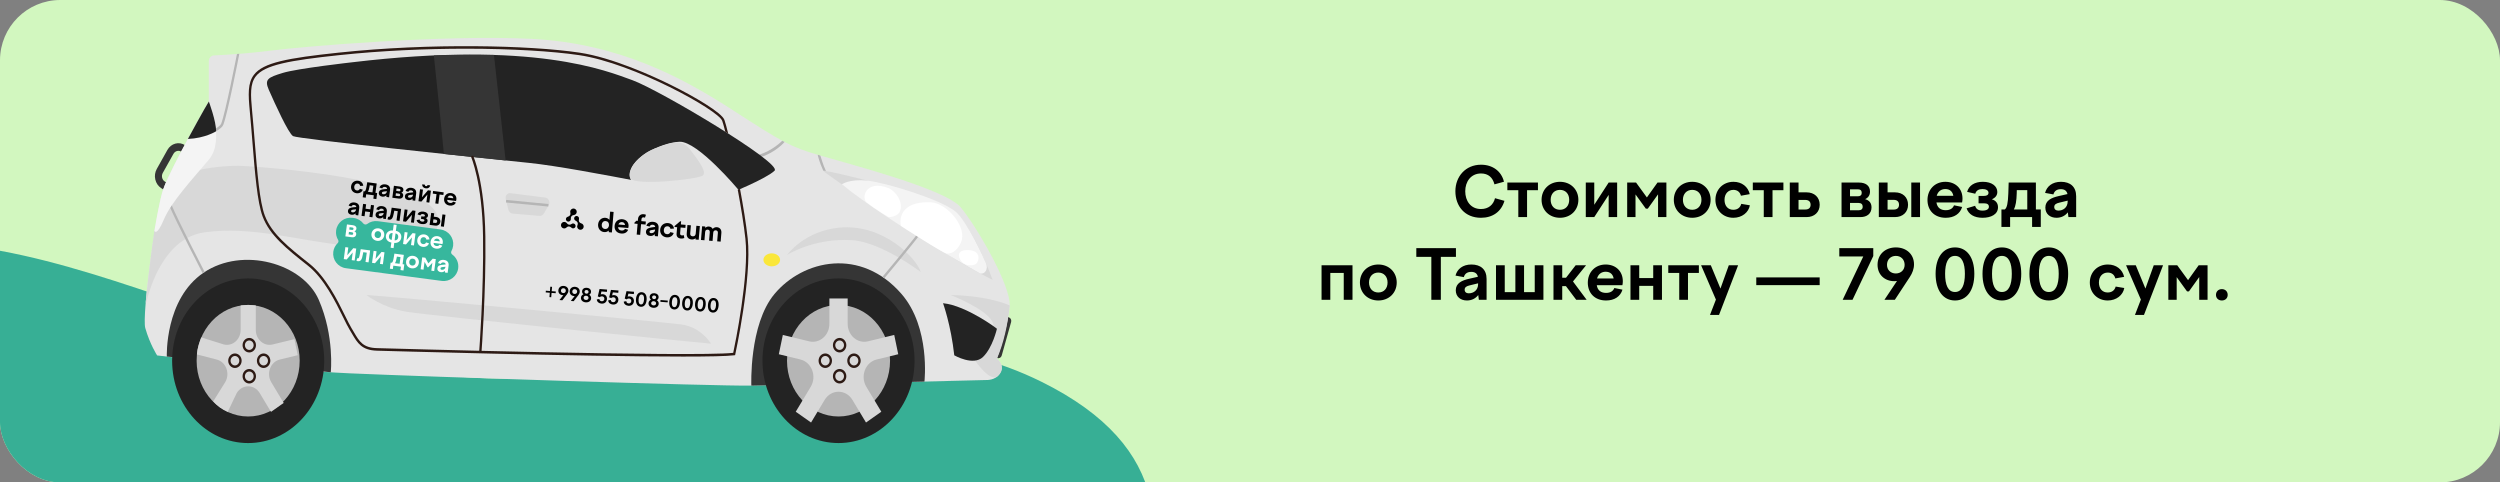 <?xml version="1.0" encoding="UTF-8"?> <svg xmlns="http://www.w3.org/2000/svg" width="1451" height="280" viewBox="0 0 1451 280" fill="none"><rect x="0" y="0" width="1451" height="280" fill="#808080" stroke="none"/><g clip-path="url(#clip0_3781_5662)"><rect width="1451" height="280" rx="35" fill="#D2F7BF"></rect><path d="M844.704 111C844.704 102.44 850.624 95.6 859.584 95.6C866.344 95.6 871.424 99.36 872.904 105.48L867.384 107C866.384 103.08 863.864 100.68 859.584 100.68C853.704 100.68 850.424 105.44 850.424 111C850.424 116.6 853.584 121.32 859.544 121.32C863.904 121.32 866.744 118.88 867.704 115.04L873.184 116.56C871.344 122.88 866.344 126.4 859.544 126.4C850.184 126.4 844.704 119.64 844.704 111ZM881.229 126V110.4H874.869V105.96H892.629V110.4H886.309V126H881.229ZM905.408 105.52C911.568 105.52 916.088 109.96 916.088 115.96C916.088 122 911.568 126.4 905.408 126.4C899.248 126.4 894.728 122 894.728 115.96C894.728 109.96 899.248 105.52 905.408 105.52ZM905.408 110.2C902.168 110.2 900.008 112.52 900.008 115.96C900.008 119.44 902.168 121.76 905.408 121.76C908.648 121.76 910.768 119.44 910.768 115.96C910.768 112.52 908.648 110.2 905.408 110.2ZM920.389 126V105.96H925.309V118.84L933.669 105.96H938.589V126H933.669V113.12L925.309 126H920.389ZM944.412 126V105.96H949.572L955.852 114.6L962.012 105.96H967.172V126H962.332V112.8L956.372 121.12H955.252L949.252 112.84V126H944.412ZM982.166 105.52C988.326 105.52 992.846 109.96 992.846 115.96C992.846 122 988.326 126.4 982.166 126.4C976.006 126.4 971.486 122 971.486 115.96C971.486 109.96 976.006 105.52 982.166 105.52ZM982.166 110.2C978.926 110.2 976.766 112.52 976.766 115.96C976.766 119.44 978.926 121.76 982.166 121.76C985.406 121.76 987.526 119.44 987.526 115.96C987.526 112.52 985.406 110.2 982.166 110.2ZM995.627 116C995.627 109.96 1000.07 105.52 1006.11 105.52C1010.99 105.52 1014.59 108.4 1015.55 112.68L1010.43 113.6C1009.91 111.44 1008.31 110.2 1006.07 110.2C1003.07 110.2 1000.91 112.4 1000.91 116C1000.91 119.56 1002.95 121.76 1005.99 121.76C1008.51 121.76 1010.11 120.4 1010.63 118.32L1015.63 119.16C1014.91 123.28 1011.07 126.4 1006.03 126.4C1000.03 126.4 995.627 122 995.627 116ZM1023.69 126V110.4H1017.33V105.96H1035.09V110.4H1028.77V126H1023.69ZM1047.79 116.04H1043.87V121.6H1047.79C1049.79 121.6 1050.87 120.64 1050.87 118.84C1050.87 117.04 1049.79 116.04 1047.79 116.04ZM1048.55 126H1038.79V105.96H1043.87V111.64H1048.55C1053.07 111.64 1056.15 114.52 1056.15 118.84C1056.15 123.12 1053.07 126 1048.55 126ZM1073.75 122.04H1078.79C1080.27 122.04 1081.11 121.32 1081.11 119.96C1081.11 118.6 1080.27 117.8 1078.79 117.8H1073.75V122.04ZM1078.35 109.88H1073.75V113.92H1078.35C1079.79 113.92 1080.55 113.2 1080.55 111.92C1080.55 110.6 1079.79 109.88 1078.35 109.88ZM1079.83 126H1068.83V105.96H1078.95C1082.71 105.96 1085.35 107.68 1085.35 111.16C1085.35 113.24 1084.39 114.72 1082.51 115.6C1084.91 116.24 1086.23 117.84 1086.23 120.36C1086.23 124 1083.59 126 1079.83 126ZM1099.11 116H1095.55V121.64H1099.11C1101.11 121.64 1102.19 120.64 1102.19 118.84C1102.19 117 1101.11 116 1099.11 116ZM1099.83 126H1090.47V105.96H1095.55V111.64H1099.83C1104.39 111.64 1107.43 114.52 1107.43 118.84C1107.43 123.12 1104.39 126 1099.83 126ZM1114.39 126H1109.31V105.96H1114.39V126ZM1129.07 109.72C1126.75 109.72 1124.79 111 1124.07 113.64H1133.71C1133.27 111.12 1131.63 109.72 1129.07 109.72ZM1129.31 126.4C1122.67 126.4 1118.71 122.04 1118.71 116.08C1118.71 110 1122.99 105.52 1129.07 105.52C1134.95 105.52 1139.03 109.44 1139.03 115.24C1139.03 115.96 1138.95 116.76 1138.79 117.52H1123.91C1124.39 120.64 1126.43 122 1129.31 122C1131.95 122 1133.47 120.84 1134.11 119.16L1138.83 120.12C1137.63 124.12 1134.15 126.4 1129.31 126.4ZM1150.72 126.4C1145.76 126.4 1142.6 124.4 1141.4 120.92L1146.36 119.44C1146.92 121.44 1148.4 122.24 1150.68 122.24C1153.08 122.24 1154.36 121.36 1154.36 120C1154.36 118.72 1153.48 118 1151.52 118H1148.36V113.72H1151.44C1153.28 113.72 1154.12 113.04 1154.12 111.88C1154.12 110.52 1152.72 109.72 1150.64 109.72C1148.52 109.72 1147 110.52 1146.44 112.44L1141.72 111.36C1142.72 107.64 1146.08 105.52 1150.88 105.52C1156 105.52 1159.24 108 1159.24 111.4C1159.24 113.36 1158.16 114.8 1156.04 115.68C1158.36 116.32 1159.64 117.96 1159.64 120.28C1159.64 124.44 1155.56 126.4 1150.72 126.4ZM1170.55 110.36L1170.51 112.16C1170.39 116.56 1169.91 119.6 1168.83 121.56H1176.63V110.36H1170.55ZM1166.67 131.72H1161.63V121.56H1163.59C1164.87 120.6 1165.43 117.88 1165.63 112.24L1165.83 105.96H1181.63V121.56H1184.47V131.72H1179.43V126H1166.67V131.72ZM1192.28 120.12C1192.28 121.52 1193.24 122.24 1194.68 122.24C1197.36 122.24 1200.08 120.52 1200.08 116.88V116.44L1195.16 117.64C1193.48 118.04 1192.28 118.64 1192.28 120.12ZM1205 126H1200.52L1200.16 123.24C1198.68 125.2 1196.4 126.4 1193.6 126.4C1190 126.4 1187.12 124.32 1187.12 120.48C1187.12 116.36 1190.64 114.76 1194.84 113.8L1199.96 112.64C1199.52 110.64 1198.16 109.8 1196.12 109.8C1193.84 109.8 1192.36 110.8 1191.8 112.84L1186.96 111.96C1187.96 108.16 1191.16 105.52 1196.2 105.52C1201.52 105.52 1205 108.32 1205 113.92V126ZM767.029 174V153.96H784.989V174H779.909V158.4H772.109V174H767.029ZM799.978 153.52C806.138 153.52 810.658 157.96 810.658 163.96C810.658 170 806.138 174.4 799.978 174.4C793.818 174.4 789.298 170 789.298 163.96C789.298 157.96 793.818 153.52 799.978 153.52ZM799.978 158.2C796.738 158.2 794.578 160.52 794.578 163.96C794.578 167.44 796.738 169.76 799.978 169.76C803.218 169.76 805.338 167.44 805.338 163.96C805.338 160.52 803.218 158.2 799.978 158.2ZM830.748 174V149.08H822.028V144H845.028V149.08H836.268V174H830.748ZM850.09 168.12C850.09 169.52 851.05 170.24 852.49 170.24C855.17 170.24 857.89 168.52 857.89 164.88V164.44L852.97 165.64C851.29 166.04 850.09 166.64 850.09 168.12ZM862.81 174H858.33L857.97 171.24C856.49 173.2 854.21 174.4 851.41 174.4C847.81 174.4 844.93 172.32 844.93 168.48C844.93 164.36 848.45 162.76 852.65 161.8L857.77 160.64C857.33 158.64 855.97 157.8 853.93 157.8C851.65 157.8 850.17 158.8 849.61 160.84L844.77 159.96C845.77 156.16 848.97 153.52 854.01 153.52C859.33 153.52 862.81 156.32 862.81 161.92V174ZM868.279 174V153.96H873.359V169.56H879.519V153.96H884.559V169.56H890.759V153.96H895.799V174H868.279ZM901.639 153.96H906.719V161.2H908.919L914.519 153.96H920.559L912.959 163.36L920.879 174H914.839L908.879 166.08H906.719V174H901.639V153.96ZM931.924 157.72C929.604 157.72 927.644 159 926.924 161.64H936.564C936.124 159.12 934.484 157.72 931.924 157.72ZM932.164 174.4C925.524 174.4 921.564 170.04 921.564 164.08C921.564 158 925.844 153.52 931.924 153.52C937.804 153.52 941.884 157.44 941.884 163.24C941.884 163.96 941.804 164.76 941.644 165.52H926.764C927.244 168.64 929.284 170 932.164 170C934.804 170 936.324 168.84 936.964 167.16L941.684 168.12C940.484 172.12 937.004 174.4 932.164 174.4ZM946.326 174V153.96H951.406V161.4H959.526V153.96H964.606V174H959.526V165.92H951.406V174H946.326ZM974.628 174V158.4H968.268V153.96H986.028V158.4H979.708V174H974.628ZM987.316 153.96H992.956L998.556 167.48L1003.4 153.96H1008.8L997.716 182.8H992.476L995.916 173.88L987.316 153.96ZM1019.34 165.48V161H1056.14V165.48H1019.34ZM1069.49 174L1081.45 148.84H1067.53V144H1087.25V148.6L1075.21 174H1069.49ZM1100.37 148.52C1097.33 148.52 1095.21 150.64 1095.21 153.72C1095.21 156.72 1097.37 158.72 1100.33 158.72C1103.25 158.72 1105.45 156.72 1105.45 153.72C1105.45 150.64 1103.33 148.52 1100.37 148.52ZM1100.37 143.6C1106.29 143.6 1110.89 147.4 1110.89 153.44C1110.89 156.08 1109.93 158.52 1108.49 160.72L1099.77 174H1093.73L1101.01 163.08C1100.53 163.16 1100.01 163.2 1099.49 163.2C1093.89 163.2 1089.73 159.44 1089.73 153.68C1089.73 147.52 1094.37 143.6 1100.37 143.6ZM1134.7 174.4C1127.9 174.4 1123.42 168.72 1123.42 158.92C1123.42 149.24 1127.9 143.6 1134.7 143.6C1141.46 143.6 1145.9 149.24 1145.9 158.92C1145.9 168.72 1141.46 174.4 1134.7 174.4ZM1134.7 148.52C1130.58 148.52 1128.94 152.72 1128.94 158.92C1128.94 165.28 1130.54 169.48 1134.7 169.48C1138.74 169.48 1140.42 165.28 1140.42 158.92C1140.42 152.72 1138.74 148.52 1134.7 148.52ZM1161.93 174.4C1155.13 174.4 1150.65 168.72 1150.65 158.92C1150.65 149.24 1155.13 143.6 1161.93 143.6C1168.69 143.6 1173.13 149.24 1173.13 158.92C1173.13 168.72 1168.69 174.4 1161.93 174.4ZM1161.93 148.52C1157.81 148.52 1156.17 152.72 1156.17 158.92C1156.17 165.28 1157.77 169.48 1161.93 169.48C1165.97 169.48 1167.65 165.28 1167.65 158.92C1167.65 152.72 1165.97 148.52 1161.93 148.52ZM1189.16 174.4C1182.36 174.4 1177.88 168.72 1177.88 158.92C1177.88 149.24 1182.36 143.6 1189.16 143.6C1195.92 143.6 1200.36 149.24 1200.36 158.92C1200.36 168.72 1195.92 174.4 1189.16 174.4ZM1189.16 148.52C1185.04 148.52 1183.4 152.72 1183.4 158.92C1183.4 165.28 1185 169.48 1189.16 169.48C1193.2 169.48 1194.88 165.28 1194.88 158.92C1194.88 152.72 1193.2 148.52 1189.16 148.52ZM1212.93 164C1212.93 157.96 1217.37 153.52 1223.41 153.52C1228.29 153.52 1231.89 156.4 1232.85 160.68L1227.73 161.6C1227.21 159.44 1225.61 158.2 1223.37 158.2C1220.37 158.2 1218.21 160.4 1218.21 164C1218.21 167.56 1220.25 169.76 1223.29 169.76C1225.81 169.76 1227.41 168.4 1227.93 166.32L1232.93 167.16C1232.21 171.28 1228.37 174.4 1223.33 174.4C1217.33 174.4 1212.93 170 1212.93 164ZM1233.96 153.96H1239.6L1245.2 167.48L1250.04 153.96H1255.44L1244.36 182.8H1239.12L1242.56 173.88L1233.96 153.96ZM1258.51 174V153.96H1263.67L1269.95 162.6L1276.11 153.96H1281.27V174H1276.43V160.8L1270.47 169.12H1269.35L1263.35 160.84V174H1258.51ZM1289.55 174.4C1287.59 174.4 1286.15 173.08 1286.15 171.16C1286.15 169.16 1287.59 167.8 1289.55 167.8C1291.55 167.8 1292.95 169.16 1292.95 171.16C1292.95 173.08 1291.55 174.4 1289.55 174.4Z" fill="black"></path><path fill-rule="evenodd" clip-rule="evenodd" d="M577.274 551.187C556.024 673.423 583.729 813.815 487.818 893.478C368.069 992.942 198.203 1043.35 51.508 987.886C-103.608 929.242 -201.791 778.101 -239.788 618.397C-276.896 462.433 -269.215 271.702 -142.423 172.788C-27.921 83.462 126.17 209.497 272.121 219.042C388.508 226.654 501.234 170.387 604.612 221.645C757.081 297.247 597.132 436.953 577.274 551.187Z" fill="#37AF95"></path><path d="M578.117 207.558L578.866 207.809C579.942 208.163 581.073 207.514 581.399 206.349L586.86 186.903C587.174 185.797 586.629 184.618 585.621 184.205L584.423 183.733C583.306 183.291 582.08 183.969 581.767 185.208L576.755 204.89C576.469 206.025 577.068 207.219 578.103 207.558" fill="#353535"></path><path d="M96.298 110.609C95.944 110.609 95.576 110.506 95.236 110.285L93.506 109.15C91.803 108.029 90.605 106.275 90.128 104.167C89.651 102.073 89.965 99.906 90.986 98.063L97.17 87.006C98.205 85.163 99.839 83.865 101.773 83.349C103.707 82.833 105.709 83.172 107.412 84.278L109.141 85.413C110.108 86.047 110.407 87.404 109.835 88.45C109.25 89.497 107.997 89.836 107.03 89.202L105.3 88.067C104.538 87.566 103.625 87.418 102.753 87.64C101.882 87.876 101.146 88.451 100.67 89.291L94.487 100.348C94.024 101.189 93.887 102.162 94.092 103.105C94.309 104.049 94.854 104.845 95.617 105.346L97.347 106.481C98.314 107.115 98.613 108.472 98.041 109.518C97.66 110.211 96.979 110.58 96.298 110.58" fill="#353535"></path><path d="M436.075 223.804C457.962 223.48 572.515 220.56 572.515 220.56C572.515 220.56 577.936 220.885 580.387 216.624C583.315 211.552 578.59 208.147 578.59 208.147C582.253 198.136 585.672 184.115 586.012 177.319C586.611 165.377 566.523 130.966 557.52 120.263C548.518 109.545 491.847 94.949 475.354 90.069C458.861 85.204 454.666 82.933 425.575 64.106C396.484 45.279 359.602 25.155 308.625 22.56C257.647 19.965 174.582 27.101 157.19 29.371C143.965 31.096 130.032 31.892 124.135 32.173C122.501 32.246 121.207 33.706 121.207 35.49V58.917C121.207 58.917 99.321 96.733 94.813 109.633C90.318 122.548 82.323 183.452 84.312 190.381C87.077 200.008 91.203 206.289 91.203 206.289C91.203 206.289 159.274 214.737 203.06 216.683C246.847 218.629 415.061 224.128 436.062 223.819" fill="#E5E5E5"></path><path d="M96.823 206.953C96.823 206.953 95.502 173.574 118.219 158.227C140.936 142.894 175.802 152.875 185.023 174.046C194.243 195.232 191.982 216.064 191.982 216.064L96.823 206.953Z" fill="#353535"></path><path d="M436.076 223.801C436.076 223.801 434.646 188.433 449.492 170.652C466.135 150.72 499.638 143.378 523.268 170.652C540.143 190.128 536.547 221.472 536.547 221.472L436.076 223.816V223.801Z" fill="#353535"></path><path d="M477.834 99.082C478.733 101.028 536.316 139.006 550.929 148.265C565.543 157.509 576.112 162.389 576.112 162.389C576.112 162.389 565.094 131.9 553.844 122.922C542.594 113.943 483.895 99.333 477.82 99.097" fill="#D8D8D8"></path><path d="M441.361 91.264L440.312 89.908C448.552 87.328 453.673 82.02 454 81.711L455.376 82.404C455.171 82.654 449.996 88.552 441.375 91.264" fill="#B5B5B5"></path><path d="M477.831 99.072C475.53 94.177 474.631 90.064 474.59 89.828L476.129 90.285C476.129 90.285 477.777 95.961 479.357 99.205L477.845 99.072H477.831Z" fill="#B5B5B5"></path><path d="M155.992 52.073C159.683 60.462 167.392 77.387 170.088 79.009C172.785 80.63 275.639 91.26 307.127 94.548C338.615 97.836 414.789 114.717 418.984 113.743C423.179 112.77 445.065 103.512 449.573 99.059C454.067 94.592 382.402 52.073 367.107 46.559C351.812 41.045 310.137 23.516 204.273 36.165C204.273 36.165 172.485 39.733 164.095 42.328C155.692 44.923 153.295 45.94 155.992 52.073Z" fill="#232323"></path><path d="M212.676 171.219C212.676 171.219 221.978 178.679 236.061 180.964C250.157 183.234 406.998 199.142 412.691 199.467C412.691 199.467 406.998 189.854 395.599 188.336C384.199 186.817 228.869 172.207 212.676 171.234" fill="#D8D8D8"></path><path d="M296.258 112.113L316.428 114.663C318.444 114.914 319.52 117.361 318.43 119.219L315.693 123.878C315.134 124.836 314.127 125.381 313.064 125.293L297.579 123.981C296.38 123.878 295.359 122.964 295.059 121.71L293.534 115.504C293.084 113.646 294.487 111.892 296.244 112.113" fill="#D8D8D8"></path><path d="M293.792 116.051L293.672 117.52L318.227 119.878L318.347 118.409L293.792 116.051Z" fill="#B5B5B5"></path><path d="M251.793 32.178C251.793 32.178 256.26 74.078 257.635 89.381L293.468 93.141L286.686 31.883C286.686 31.883 260.033 31.736 251.807 32.178" fill="#353535"></path><path d="M279.465 204.314L278.103 204.196C278.13 203.857 280.8 169.048 280.35 137.321C279.914 105.771 273.404 91.027 273.336 90.895L274.562 90.246C274.834 90.851 281.276 105.372 281.712 137.306C282.162 169.107 279.492 203.989 279.465 204.328" fill="#2D1A14"></path><path d="M123.148 77.42L122.59 76.078C126.076 74.368 127.983 72.746 128.324 71.906C130.748 65.95 137.462 31.672 137.53 31.318L138.906 31.215C138.62 32.645 132.056 66.407 129.577 72.496C128.773 74.486 124.823 76.594 123.162 77.405" fill="#B5B5B5"></path><path d="M534.439 157.889C531.742 149.574 512.498 129.774 487.316 132.103C466.628 134.02 456.781 147.996 456.781 147.996C456.781 147.996 472.348 137.971 494.562 139.401C511.463 140.477 534.439 157.889 534.439 157.889Z" fill="#D8D8D8"></path><path d="M452.763 150.817C452.763 152.896 450.598 154.591 447.929 154.591C445.259 154.591 443.094 152.896 443.094 150.817C443.094 148.739 445.259 147.043 447.929 147.043C450.598 147.043 452.763 148.739 452.763 150.817Z" fill="#FAE73A"></path><path d="M513.246 161.58L512.238 160.592C512.415 160.386 529.63 139.76 532.232 136.016L533.321 136.9C530.679 140.689 513.954 160.725 513.246 161.566" fill="#B5B5B5"></path><path d="M488.623 106.992C488.623 106.992 492.899 103.719 503.468 104.839C514.037 105.96 546.506 115.882 554.677 122.899C561.419 128.679 570.925 149.599 572.287 152.843C573.649 156.086 571.783 159.256 568.923 158.74C568.923 158.74 517.483 130.153 488.609 106.992" fill="#F4F4F4"></path><path d="M540.364 117.417C549.421 117.845 561.638 131.659 557.77 140.667C556.217 144.294 553.248 147.42 549.571 147.184C547.405 147.051 522.863 131.084 522.863 131.084C521.501 123.639 526.159 116.739 540.364 117.417Z" fill="white"></path><path d="M563.641 145.327C568.613 146.226 568.476 150.148 567.128 152.448C565.779 154.747 559.12 154.939 557.036 150.148C554.938 145.341 560.168 144.707 563.655 145.327" fill="white"></path><path d="M515.74 109.204C519.594 110.737 524.742 117.371 522.182 123.018C521.433 124.654 518.028 126.335 515.563 125.878C515.563 125.878 508.018 121.426 503.196 117.651C499.587 114.821 502.597 103.97 515.754 109.204" fill="white"></path><path d="M84.568 175.386C84.541 175.637 84.881 175.711 84.949 175.46C87.224 165.921 95.804 138.072 118.617 134.858C146.21 130.965 173.19 139.796 202.281 142.686C231.372 145.576 253.259 152.136 254.158 127.751C255.056 103.366 145.896 96.231 138.106 96.231C130.315 96.231 114.721 97.528 107.517 101.42C100.325 105.312 90.874 125.083 89.58 133.973C86.87 152.667 85.208 168.752 84.568 175.386Z" fill="#D8D8D8"></path><path d="M433.978 138.432C433.065 130.014 431.39 119.694 429.497 109.58C429.061 109.787 428.639 109.978 428.189 110.126C430.069 120.195 431.73 130.412 432.629 138.609C434.917 159.781 426.609 199.823 425.561 204.791C402.135 207.312 220.615 202.108 218.763 202.049C210.7 201.828 208.617 198.275 205.471 192.894C205.007 192.112 204.531 191.287 204.013 190.446C203.033 188.854 201.807 186.348 200.377 183.458C195.923 174.376 189.168 160.636 179.553 153.013C167.35 143.342 157.707 135.69 153.689 125.09C150.679 117.129 149.304 100.041 147.833 81.937C147.356 76.069 146.866 70.01 146.307 64.186C145.436 55.045 145.109 48.735 148.405 44.386C153.458 37.693 168.017 35.069 196.754 32.017C221.541 29.378 247.187 28.272 270.449 28.272C297.102 28.272 320.609 29.732 336.081 32.002C367.719 36.661 416.926 63.965 419.16 70.113C419.582 71.278 420.209 73.474 420.958 76.452L422.646 77.529C421.72 73.769 420.944 70.983 420.44 69.582C418.914 65.366 402.98 55.974 388.829 49.03C379.432 44.416 355.475 33.373 336.272 30.542C307.221 26.252 249.924 24.881 196.631 30.542C166.914 33.697 152.749 36.307 147.356 43.443C143.733 48.249 144.06 54.824 144.959 64.334C145.517 70.142 146.008 76.202 146.471 82.07C147.942 100.277 149.331 117.468 152.422 125.65C156.576 136.649 166.355 144.389 178.735 154.208C188.106 161.638 194.752 175.187 199.165 184.151C200.608 187.085 201.848 189.621 202.869 191.272C203.387 192.097 203.85 192.908 204.313 193.69C207.445 199.056 209.924 203.288 218.722 203.538C220.248 203.582 338.178 206.959 396.388 206.959C411.015 206.959 421.883 206.752 426.174 206.207L426.65 206.148L426.759 205.646C426.855 205.204 436.429 161.196 433.978 138.432Z" fill="#2D1A14"></path><path d="M117.61 158.598C117.46 158.303 102.479 129.407 98.012 118.865L99.251 118.246C103.691 128.728 118.645 157.581 118.795 157.876L117.61 158.598Z" fill="#B5B5B5"></path><path d="M121.21 58.902C121.21 58.902 130.812 81.297 121.21 92.664C111.609 104.031 99.324 117.329 95.115 127.399C90.921 137.468 89.586 133.989 89.586 133.989C89.586 133.989 92.691 115.368 94.816 109.633C99.951 95.76 121.21 58.917 121.21 58.917" fill="#F4F4F4"></path><path d="M121.209 58.902C121.209 58.902 125.513 70.373 125.404 76.211C125.404 76.211 119.057 80.236 109.047 80.648C109.047 80.648 119.275 61.822 121.223 58.902" fill="#232323"></path><path d="M530.817 209.368C530.817 235.759 511.055 257.151 486.676 257.151C462.297 257.151 442.535 235.759 442.535 209.368C442.535 182.978 462.297 161.586 486.676 161.586C511.055 161.586 530.817 182.978 530.817 209.368Z" fill="#232323"></path><path d="M516.584 209.369C516.584 227.238 503.196 241.73 486.69 241.73C470.183 241.73 456.781 227.238 456.781 209.369C456.781 191.5 470.169 177.008 486.69 177.008C503.21 177.008 516.584 191.5 516.584 209.369Z" fill="#B5B5B5"></path><path d="M521.337 205.603L519.008 194.399L503.713 198.114C497.707 199.573 491.987 194.62 491.987 187.956V173.242H481.377V187.956C481.377 194.62 475.657 199.573 469.651 198.114L454.357 194.399L452.027 205.603L464.585 208.655C471.122 210.247 474.2 218.4 470.55 224.489L461.847 238.967L470.741 245.233L478.613 232.112C482.412 225.787 490.952 225.787 494.752 232.112L502.624 245.233L511.517 238.967L502.814 224.489C499.164 218.4 502.229 210.247 508.78 208.655L521.323 205.603H521.337Z" fill="#D8D8D8"></path><path d="M487.317 204.566C485.165 204.566 483.422 202.679 483.422 200.349C483.422 198.02 485.165 196.133 487.317 196.133C489.469 196.133 491.212 198.02 491.212 200.349C491.212 202.679 489.469 204.566 487.317 204.566ZM487.317 197.607C485.928 197.607 484.784 198.831 484.784 200.349C484.784 201.868 485.914 203.092 487.317 203.092C488.72 203.092 489.85 201.853 489.85 200.349C489.85 198.846 488.72 197.607 487.317 197.607Z" fill="#2D1A14"></path><path d="M487.317 222.578C485.165 222.578 483.422 220.69 483.422 218.361C483.422 216.032 485.165 214.145 487.317 214.145C489.469 214.145 491.212 216.032 491.212 218.361C491.212 220.69 489.469 222.578 487.317 222.578ZM487.317 215.619C485.928 215.619 484.784 216.843 484.784 218.361C484.784 219.88 485.914 221.103 487.317 221.103C488.72 221.103 489.85 219.88 489.85 218.361C489.85 216.843 488.72 215.619 487.317 215.619Z" fill="#2D1A14"></path><path d="M495.641 213.574C493.489 213.574 491.746 211.687 491.746 209.357C491.746 207.028 493.489 205.141 495.641 205.141C497.793 205.141 499.536 207.028 499.536 209.357C499.536 211.687 497.793 213.574 495.641 213.574ZM495.641 206.615C494.252 206.615 493.108 207.839 493.108 209.357C493.108 210.876 494.238 212.099 495.641 212.099C497.044 212.099 498.174 210.861 498.174 209.357C498.174 207.853 497.044 206.615 495.641 206.615Z" fill="#2D1A14"></path><path d="M478.993 213.574C476.841 213.574 475.098 211.687 475.098 209.357C475.098 207.028 476.841 205.141 478.993 205.141C481.145 205.141 482.888 207.028 482.888 209.357C482.888 211.687 481.145 213.574 478.993 213.574ZM478.993 206.615C477.603 206.615 476.46 207.839 476.46 209.357C476.46 210.876 477.59 212.099 478.993 212.099C480.395 212.099 481.526 210.861 481.526 209.357C481.526 207.853 480.395 206.615 478.993 206.615Z" fill="#2D1A14"></path><path d="M188.18 209.372C188.18 235.763 168.418 257.155 144.039 257.155C119.66 257.155 99.898 235.763 99.898 209.372C99.898 182.982 119.66 161.59 144.039 161.59C168.418 161.59 188.18 182.982 188.18 209.372Z" fill="#232323"></path><path d="M173.938 209.373C173.938 227.241 160.55 241.734 144.029 241.734C127.509 241.734 114.121 227.241 114.121 209.373C114.121 191.504 127.509 177.012 144.029 177.012C160.55 177.012 173.938 191.504 173.938 209.373Z" fill="#B5B5B5"></path><path d="M172.796 206.15L170.865 196.846L158.186 199.931C153.196 201.143 148.465 197.029 148.465 191.496V177.247L144.068 176.957L139.67 177.247V191.496C139.67 197.029 134.928 201.143 129.949 199.931L116.791 195.819C115.537 199.298 114.552 201.955 114.281 205.703L125.749 208.684C131.169 210.006 133.72 216.776 130.694 221.832L123.755 232.962C126.647 236.088 128.551 237.34 132.171 239.056L137.378 228.161C140.528 222.909 147.607 222.909 150.757 228.161L157.283 239.056L164.655 233.853L157.441 221.832C154.415 216.776 156.955 210.006 162.386 208.684L172.784 206.15H172.796Z" fill="#D8D8D8"></path><path d="M144.676 204.57C142.524 204.57 140.781 202.683 140.781 200.353C140.781 198.024 142.524 196.137 144.676 196.137C146.828 196.137 148.572 198.024 148.572 200.353C148.572 202.683 146.828 204.57 144.676 204.57ZM144.676 197.611C143.273 197.611 142.143 198.835 142.143 200.353C142.143 201.872 143.273 203.095 144.676 203.095C146.079 203.095 147.21 201.857 147.21 200.353C147.21 198.849 146.079 197.611 144.676 197.611Z" fill="#2D1A14"></path><path d="M144.676 222.586C142.524 222.586 140.781 220.698 140.781 218.369C140.781 216.039 142.524 214.152 144.676 214.152C146.828 214.152 148.572 216.039 148.572 218.369C148.572 220.698 146.828 222.586 144.676 222.586ZM144.676 215.627C143.273 215.627 142.143 216.85 142.143 218.369C142.143 219.887 143.273 221.111 144.676 221.111C146.079 221.111 147.21 219.887 147.21 218.369C147.21 216.85 146.079 215.627 144.676 215.627Z" fill="#2D1A14"></path><path d="M152.997 213.578C150.845 213.578 149.102 211.69 149.102 209.361C149.102 207.032 150.845 205.145 152.997 205.145C155.149 205.145 156.892 207.032 156.892 209.361C156.892 211.69 155.149 213.578 152.997 213.578ZM152.997 206.619C151.594 206.619 150.464 207.843 150.464 209.361C150.464 210.88 151.594 212.103 152.997 212.103C154.4 212.103 155.53 210.865 155.53 209.361C155.53 207.857 154.4 206.619 152.997 206.619Z" fill="#2D1A14"></path><path d="M136.356 213.578C134.204 213.578 132.461 211.69 132.461 209.361C132.461 207.032 134.204 205.145 136.356 205.145C138.508 205.145 140.251 207.032 140.251 209.361C140.251 211.69 138.508 213.578 136.356 213.578ZM136.356 206.619C134.953 206.619 133.823 207.843 133.823 209.361C133.823 210.88 134.953 212.103 136.356 212.103C137.759 212.103 138.889 210.865 138.889 209.361C138.889 207.857 137.759 206.619 136.356 206.619Z" fill="#2D1A14"></path><path d="M428.374 109.888C428.374 109.888 404.921 81.861 394.407 82.274C383.906 82.702 363.11 92.181 365.833 103.489C368.557 114.797 408.762 116.301 408.762 116.301L420.202 117.068C420.202 117.068 426.413 114.222 428.36 109.888" fill="#E5E5E5"></path><path d="M400.507 86.8C403.598 90.884 410.885 99.73 407.861 101.912C404.838 104.094 368.419 108.045 365.832 103.489C363.258 98.933 371.307 89.38 379.71 86.343C388.113 83.306 395.236 79.841 400.507 86.8Z" fill="#D8D8D8"></path><path d="M551.777 171.223C551.777 171.223 572.942 179.464 576.129 187.131C579.316 194.797 565.955 209.29 565.955 209.29C565.955 209.29 574.699 222.293 579.139 218.239C584.845 213.019 578.608 208.154 578.608 208.154C582.612 199.073 584.859 188.487 586.03 177.326C586.03 177.326 574.93 171.724 551.791 171.237" fill="#D8D8D8"></path><path d="M547.336 175.98C547.336 175.98 551.912 188.586 553.859 206.219C553.859 206.219 564.878 212.602 570.503 207.206C576.127 201.811 578.606 190.842 578.606 190.842C579.396 191.24 561.105 177.381 547.35 175.98" fill="#232323"></path><path d="M353.329 134.773L353.281 133.824C352.604 134.456 351.695 134.795 350.694 134.711C348.485 134.525 346.933 132.634 347.135 130.233C347.337 127.833 349.184 126.228 351.393 126.414C352.362 126.496 353.156 126.946 353.722 127.634L354.126 122.834L356.143 123.004L355.139 134.923L353.329 134.771L353.329 134.773ZM349.249 130.412C349.132 131.795 349.881 132.786 351.151 132.893C352.421 133 353.341 132.149 353.458 130.767C353.574 129.384 352.825 128.409 351.538 128.3C350.251 128.192 349.364 129.046 349.249 130.412Z" fill="black"></path><path d="M356.712 131.089C356.915 128.673 358.765 127.036 361.18 127.239C363.596 127.443 365.005 129.13 364.811 131.435C364.787 131.721 364.728 132.036 364.64 132.333L358.73 131.835C358.816 133.091 359.58 133.699 360.725 133.795C361.773 133.884 362.416 133.474 362.727 132.828L364.569 133.367C363.959 134.916 362.5 135.706 360.579 135.544C357.941 135.322 356.514 133.458 356.714 131.09M358.925 130.3L362.754 130.622C362.663 129.606 362.06 128.995 361.043 128.909C360.121 128.832 359.3 129.274 358.926 130.3" fill="black"></path><path d="M372.074 130.11L371.552 136.308L369.534 136.138L370.056 129.94L368.197 129.783L368.247 129.195L369.378 128.106L370.205 128.175L370.293 127.126C370.451 125.251 371.87 124.171 373.554 124.313C374.03 124.353 374.454 124.452 374.917 124.652L374.344 126.332C374.096 126.231 373.894 126.166 373.624 126.144C372.846 126.078 372.383 126.439 372.313 127.266L372.222 128.346L374.844 128.567L374.695 130.331L372.074 130.11Z" fill="black"></path><path d="M380.015 135.917C379.361 136.646 378.416 137.047 377.303 136.953C375.874 136.833 374.799 135.909 374.928 134.384C375.066 132.747 376.517 132.229 378.217 131.989L380.289 131.7C380.182 130.891 379.67 130.511 378.859 130.443C377.953 130.367 377.331 130.714 377.041 131.507L375.148 130.995C375.673 129.518 377.032 128.577 379.034 128.745C381.146 128.923 382.435 130.152 382.248 132.377L381.844 137.177L380.065 137.027L380.015 135.919L380.015 135.917ZM377.872 135.336C378.937 135.426 380.074 134.834 380.196 133.387L380.211 133.213L378.216 133.524C377.536 133.627 377.039 133.825 376.989 134.413C376.942 134.97 377.299 135.288 377.871 135.336" fill="black"></path><path d="M387.683 129.472C389.622 129.635 390.955 130.9 391.193 132.633L389.128 132.827C388.994 131.951 388.4 131.405 387.511 131.33C386.319 131.23 385.388 132.032 385.268 133.462C385.147 134.892 385.885 135.819 387.092 135.921C388.093 136.005 388.774 135.518 389.051 134.709L391.008 135.21C390.584 136.823 388.954 137.934 386.953 137.766C384.57 137.565 382.969 135.67 383.17 133.285C383.371 130.901 385.284 129.27 387.683 129.472Z" fill="black"></path><path d="M394.769 128.42L395.325 128.467L395.173 130.278L397.937 130.511L397.788 132.275L395.024 132.042L394.742 135.395C394.672 136.221 395.058 136.574 395.773 136.634C396.122 136.663 396.464 136.596 396.874 136.47L397.18 138.16C396.55 138.412 395.854 138.512 395.171 138.455C393.487 138.313 392.551 137.274 392.683 135.7L393.006 131.87L391.496 131.743L391.546 131.154L394.768 128.417L394.769 128.42Z" fill="black"></path><path d="M400.6 135.538C400.517 136.523 401.03 137.079 402.031 137.163C402.809 137.229 403.688 136.871 403.794 135.615L404.179 131.038L406.197 131.208L405.526 139.17L403.715 139.017L403.686 138.231C403.111 138.791 402.399 139.067 401.319 138.976C399.683 138.838 398.389 137.673 398.567 135.559L398.985 130.6L401.002 130.77L400.601 135.539L400.6 135.538Z" fill="black"></path><path d="M407.512 131.319L409.324 131.471L409.369 132.259C409.926 131.73 410.608 131.403 411.467 131.475C412.404 131.554 413.196 132.021 413.64 132.842C414.271 132.191 415.057 131.778 416.106 131.866C417.679 131.999 418.86 133.17 418.689 135.204L418.264 140.242L416.247 140.072L416.658 135.193C416.736 134.271 416.267 133.752 415.505 133.687C414.806 133.628 414.062 133.918 413.973 134.967L413.562 139.846L411.545 139.676L411.956 134.797C412.033 133.875 411.565 133.355 410.802 133.291C410.104 133.232 409.358 133.538 409.271 134.57L408.86 139.45L406.843 139.28L407.513 131.319L407.512 131.319Z" fill="black"></path><path d="M329.505 125.827C330.811 125.46 331.329 124.482 331.032 123.449C330.635 122.067 331.798 120.94 333.012 121.042C333.322 121.068 333.635 121.174 333.926 121.379C335.348 122.371 334.806 124.624 333.007 124.811C331.85 124.931 331.163 125.828 331.306 127.078C331.436 128.217 330.028 129.06 329.087 128.361C328.096 127.722 328.331 126.159 329.505 125.828L329.505 125.827ZM331.836 129.95C330.826 130.698 329.705 130.55 329.024 129.609C328.657 129.103 328.152 128.85 327.641 128.807C326.674 128.725 325.689 129.398 325.592 130.528C325.442 132.266 327.577 133.3 328.832 132.001C329.578 131.227 330.684 131.188 331.655 132.136C332.527 132.988 333.997 132.411 334.056 131.232C334.192 130.067 332.759 129.269 331.837 129.951L331.836 129.95ZM337.343 129.639C336.223 129.331 335.691 128.333 336.038 127.124C336.285 126.262 335.575 125.425 334.754 125.356C334.525 125.337 334.288 125.377 334.059 125.494C332.977 125.962 332.952 127.542 334.056 128.06C335.283 128.637 335.635 129.687 335.171 130.657C334.395 132.288 336.111 133.925 337.686 133.176C339.251 132.43 339.087 130.118 337.342 129.639L337.343 129.639Z" fill="black"></path><path d="M319.389 166.397L320.414 166.479L320.212 168.995L322.591 169.187L322.51 170.185L320.131 169.993L319.928 172.523L318.902 172.44L319.106 169.911L316.727 169.719L316.807 168.721L319.186 168.913L319.389 166.397Z" fill="black"></path><path d="M327.109 167.294C326.273 167.226 325.644 167.762 325.576 168.608C325.509 169.432 326.059 170.03 326.872 170.095C327.674 170.16 328.323 169.659 328.389 168.835C328.458 167.988 327.922 167.359 327.109 167.294ZM327.218 165.942C328.844 166.073 330.024 167.219 329.89 168.878C329.832 169.604 329.514 170.253 329.07 170.825L326.38 174.281L324.72 174.148L326.962 171.308C326.829 171.32 326.685 171.319 326.542 171.308C325.003 171.184 323.944 170.059 324.071 168.476C324.207 166.783 325.569 165.809 327.218 165.942Z" fill="black"></path><path d="M333.688 167.823C332.853 167.756 332.223 168.292 332.155 169.138C332.089 169.962 332.638 170.56 333.451 170.625C334.254 170.69 334.902 170.189 334.969 169.365C335.037 168.518 334.501 167.889 333.688 167.823ZM333.797 166.472C335.423 166.603 336.603 167.748 336.47 169.408C336.411 170.133 336.093 170.783 335.649 171.355L332.959 174.811L331.3 174.677L333.542 171.838C333.408 171.849 333.264 171.849 333.121 171.837C331.583 171.714 330.523 170.588 330.65 169.006C330.787 167.313 332.148 166.339 333.797 166.472Z" fill="black"></path><path d="M341.575 172.994C341.638 172.214 341.026 171.711 340.245 171.648C339.454 171.584 338.769 171.983 338.706 172.763C338.644 173.532 339.246 174.034 340.048 174.099C340.839 174.162 341.513 173.763 341.575 172.994ZM341.593 169.467C341.645 168.829 341.172 168.382 340.502 168.328C339.853 168.276 339.315 168.642 339.263 169.279C339.211 169.927 339.682 170.397 340.331 170.449C341.001 170.503 341.541 170.115 341.593 169.467ZM339.925 175.483C338.31 175.353 337.054 174.322 337.182 172.74C337.256 171.816 337.797 171.141 338.619 170.82C338.068 170.388 337.775 169.768 337.833 169.053C337.946 167.646 339.178 166.905 340.607 167.02C342.047 167.136 343.144 168.065 343.031 169.472C342.974 170.175 342.576 170.729 341.983 171.091C342.721 171.538 343.158 172.292 343.084 173.215C342.956 174.798 341.541 175.613 339.925 175.483Z" fill="black"></path><path d="M352.279 173.624C352.147 175.261 350.908 176.367 349.094 176.221C347.72 176.11 346.501 175.315 346.38 173.801L347.883 173.546C347.904 174.377 348.502 174.791 349.205 174.847C350.084 174.918 350.703 174.382 350.77 173.546C350.841 172.667 350.292 172.059 349.457 171.992C348.919 171.948 348.428 172.13 348.177 172.497L346.952 172.055L347.987 167.725L352.35 168.076L352.242 169.417L349.076 169.162L348.66 170.899C349.025 170.762 349.416 170.716 349.834 170.75C351.46 170.881 352.404 172.074 352.279 173.624Z" fill="black"></path><path d="M358.891 174.156C358.759 175.794 357.519 176.9 355.706 176.754C354.332 176.643 353.113 175.848 352.991 174.334L354.494 174.079C354.516 174.91 355.113 175.323 355.816 175.38C356.696 175.451 357.314 174.914 357.381 174.079C357.452 173.2 356.904 172.591 356.069 172.524C355.53 172.481 355.04 172.662 354.789 173.029L353.563 172.588L354.598 168.257L358.961 168.609L358.853 169.95L355.688 169.695L355.272 171.431C355.637 171.294 356.027 171.249 356.445 171.282C358.072 171.413 359.015 172.606 358.891 174.156Z" fill="black"></path><path d="M367.917 174.883C367.785 176.521 366.546 177.626 364.732 177.48C363.358 177.37 362.139 176.575 362.018 175.061L363.521 174.805C363.542 175.637 364.139 176.05 364.843 176.107C365.722 176.177 366.34 175.641 366.408 174.806C366.479 173.926 365.93 173.318 365.095 173.251C364.556 173.207 364.066 173.389 363.815 173.756L362.59 173.315L363.624 168.984L367.988 169.336L367.88 170.676L364.714 170.422L364.298 172.158C364.663 172.021 365.054 171.975 365.471 172.009C367.098 172.14 368.042 173.333 367.917 174.883Z" fill="black"></path><path d="M371.882 178.056C370.014 177.906 368.909 176.246 369.125 173.553C369.34 170.894 370.695 169.443 372.564 169.594C374.421 169.743 375.516 171.391 375.302 174.051C375.085 176.743 373.74 178.206 371.882 178.056ZM372.455 170.945C371.323 170.854 370.779 171.972 370.642 173.675C370.501 175.423 370.848 176.612 371.991 176.704C373.101 176.794 373.656 175.677 373.796 173.929C373.934 172.226 373.565 171.035 372.455 170.945Z" fill="black"></path><path d="M380.804 176.153C380.867 175.373 380.254 174.87 379.474 174.807C378.683 174.743 377.998 175.142 377.935 175.922C377.873 176.691 378.474 177.193 379.277 177.258C380.068 177.322 380.742 176.922 380.804 176.153ZM380.822 172.626C380.874 171.988 380.401 171.541 379.73 171.487C379.082 171.435 378.544 171.801 378.492 172.438C378.44 173.087 378.911 173.556 379.56 173.608C380.23 173.662 380.77 173.274 380.822 172.626ZM379.154 178.642C377.539 178.512 376.283 177.481 376.411 175.899C376.485 174.976 377.026 174.3 377.848 173.979C377.297 173.548 377.004 172.927 377.061 172.212C377.175 170.806 378.407 170.064 379.836 170.179C381.276 170.295 382.373 171.224 382.26 172.631C382.203 173.334 381.805 173.889 381.211 174.25C381.95 174.697 382.387 175.451 382.312 176.374C382.185 177.957 380.77 178.772 379.154 178.642Z" fill="black"></path><path d="M383.274 175.161L383.358 174.127L387.588 174.468L387.505 175.502L383.274 175.161Z" fill="black"></path><path d="M391.209 179.613C389.341 179.462 388.235 177.802 388.452 175.11C388.666 172.45 390.022 171 391.891 171.15C393.748 171.3 394.843 172.947 394.629 175.607C394.412 178.3 393.066 179.762 391.209 179.613ZM391.782 172.502C390.65 172.411 390.106 173.528 389.969 175.232C389.828 176.979 390.175 178.169 391.318 178.261C392.428 178.35 392.982 177.233 393.123 175.486C393.26 173.782 392.892 172.591 391.782 172.502Z" fill="black"></path><path d="M398.69 180.215C396.821 180.065 395.716 178.405 395.933 175.712C396.147 173.053 397.503 171.602 399.371 171.752C401.229 171.902 402.324 173.55 402.11 176.21C401.893 178.902 400.547 180.365 398.69 180.215ZM399.262 173.104C398.13 173.013 397.587 174.131 397.45 175.834C397.309 177.582 397.656 178.771 398.799 178.863C399.909 178.953 400.463 177.836 400.604 176.088C400.741 174.385 400.373 173.194 399.262 173.104Z" fill="black"></path><path d="M406.171 180.818C404.302 180.667 403.197 179.007 403.414 176.315C403.628 173.655 404.984 172.204 406.852 172.355C408.71 172.504 409.805 174.152 409.591 176.812C409.374 179.505 408.028 180.967 406.171 180.818ZM406.743 173.707C405.611 173.616 405.068 174.733 404.931 176.437C404.79 178.184 405.137 179.374 406.28 179.466C407.39 179.555 407.944 178.438 408.085 176.691C408.222 174.987 407.853 173.796 406.743 173.707Z" fill="black"></path><path d="M413.652 181.42C411.783 181.27 410.678 179.61 410.895 176.917C411.109 174.257 412.465 172.807 414.333 172.957C416.19 173.107 417.286 174.755 417.071 177.415C416.855 180.107 415.509 181.57 413.652 181.42ZM414.224 174.309C413.092 174.218 412.549 175.336 412.411 177.039C412.271 178.787 412.617 179.976 413.76 180.068C414.87 180.158 415.425 179.041 415.566 177.293C415.703 175.59 415.334 174.399 414.224 174.309Z" fill="black"></path><path fill-rule="evenodd" clip-rule="evenodd" d="M195.084 133.734C195.7 129.083 199.97 125.812 204.621 126.428L205.294 126.517C207.592 126.822 209.552 128.018 210.874 129.71C211.387 130.368 212.419 130.504 213.086 130.003C214.803 128.713 217.007 128.069 219.304 128.373L255.685 133.193C260.336 133.809 263.607 138.079 262.991 142.73C262.847 143.814 262.505 144.822 262.006 145.725C261.64 146.387 261.839 147.267 262.454 147.708C264.924 149.476 266.361 152.515 265.935 155.736C265.319 160.387 261.049 163.658 256.398 163.041L200.749 155.669C196.098 155.053 192.827 150.783 193.443 146.132C193.708 144.134 194.647 142.391 196.001 141.101C196.497 140.628 196.601 139.846 196.244 139.26C195.272 137.662 194.819 135.733 195.084 133.734Z" fill="#37B79D"></path><path d="M203.772 108.066C204.05 105.973 205.792 104.638 207.886 104.915C209.577 105.139 210.692 106.303 210.829 107.83L209.012 107.914C208.931 107.141 208.433 106.638 207.657 106.535C206.617 106.398 205.768 107.061 205.602 108.309C205.439 109.542 206.045 110.399 207.098 110.538C207.972 110.654 208.589 110.256 208.864 109.559L210.559 110.08C210.12 111.474 208.646 112.379 206.899 112.148C204.82 111.873 203.497 110.146 203.772 108.066Z" fill="black"></path><path d="M214.59 107.51L214.493 108.132C214.25 109.652 213.944 110.683 213.48 111.313L216.183 111.671L216.697 107.789L214.59 107.51ZM212.265 114.735L210.518 114.504L210.984 110.982L211.664 111.072C212.151 110.798 212.47 109.881 212.798 107.936L213.156 105.769L218.632 106.494L217.916 111.901L218.9 112.031L218.434 115.552L216.687 115.321L216.949 113.338L212.527 112.753L212.265 114.735Z" fill="black"></path><path d="M221.674 111.891C221.609 112.376 221.909 112.669 222.408 112.736C223.337 112.859 224.359 112.387 224.526 111.126L224.546 110.973L222.786 111.163C222.185 111.225 221.742 111.378 221.674 111.891ZM225.812 114.513L224.259 114.307L224.261 113.334C223.659 113.945 222.813 114.256 221.843 114.128C220.595 113.962 219.693 113.109 219.869 111.778C220.058 110.351 221.351 109.958 222.851 109.818L224.679 109.651C224.618 108.937 224.185 108.584 223.478 108.49C222.688 108.386 222.129 108.664 221.842 109.346L220.205 108.818C220.726 107.547 221.956 106.779 223.703 107.011C225.546 107.255 226.624 108.385 226.367 110.326L225.812 114.513Z" fill="black"></path><path d="M229.595 113.617L231.341 113.848C231.854 113.916 232.179 113.705 232.241 113.234C232.303 112.763 232.049 112.447 231.536 112.379L229.789 112.148L229.595 113.617ZM231.747 109.614L230.153 109.403L229.967 110.803L231.562 111.014C232.061 111.08 232.357 110.866 232.416 110.422C232.477 109.964 232.246 109.68 231.747 109.614ZM231.52 115.269L227.708 114.764L228.628 107.818L232.135 108.283C233.438 108.455 234.274 109.173 234.115 110.379C234.019 111.1 233.618 111.569 232.926 111.787C233.729 112.119 234.113 112.734 233.997 113.608C233.83 114.869 232.823 115.441 231.52 115.269Z" fill="black"></path><path d="M236.836 113.899C236.772 114.385 237.072 114.678 237.571 114.744C238.5 114.867 239.521 114.396 239.688 113.135L239.709 112.982L237.948 113.172C237.348 113.234 236.904 113.386 236.836 113.899ZM240.975 116.521L239.422 116.315L239.424 115.342C238.821 115.954 237.976 116.265 237.006 116.136C235.758 115.971 234.855 115.118 235.032 113.787C235.221 112.359 236.514 111.966 238.014 111.826L239.842 111.66C239.781 110.946 239.348 110.593 238.641 110.499C237.851 110.394 237.292 110.673 237.004 111.354L235.367 110.827C235.888 109.556 237.119 108.788 238.865 109.019C240.709 109.264 241.787 110.394 241.53 112.335L240.975 116.521Z" fill="black"></path><path d="M247.271 108.045C247.742 108.108 248.068 107.883 248.162 107.387L249.701 107.591C249.498 108.806 248.475 109.502 247.116 109.322C245.757 109.142 244.937 108.201 245.071 106.978L246.61 107.182C246.543 107.681 246.8 107.983 247.271 108.045ZM242.87 116.772L243.791 109.827L245.496 110.053L244.904 114.517L248.393 110.437L250.098 110.662L249.178 117.608L247.473 117.382L248.064 112.918L244.576 116.998L242.87 116.772Z" fill="black"></path><path d="M252.652 118.068L253.368 112.661L251.164 112.369L251.368 110.831L257.523 111.646L257.319 113.185L255.129 112.895L254.413 118.301L252.652 118.068Z" fill="black"></path><path d="M261.668 113.521C260.864 113.415 260.126 113.768 259.755 114.65L263.096 115.093C263.06 114.199 262.556 113.639 261.668 113.521ZM260.986 119.313C258.684 119.008 257.512 117.315 257.786 115.25C258.065 113.143 259.754 111.786 261.861 112.066C263.899 112.336 265.133 113.881 264.867 115.892C264.834 116.141 264.769 116.415 264.679 116.671L259.522 115.988C259.545 117.091 260.19 117.656 261.188 117.788C262.103 117.909 262.683 117.577 262.982 117.024L264.573 117.574C263.974 118.905 262.663 119.535 260.986 119.313Z" fill="black"></path><path d="M203.792 122.401C203.727 122.887 204.027 123.18 204.526 123.246C205.455 123.369 206.477 122.898 206.644 121.637L206.664 121.484L204.904 121.674C204.303 121.736 203.86 121.888 203.792 122.401ZM207.93 125.023L206.378 124.817L206.38 123.844C205.777 124.456 204.931 124.767 203.961 124.638C202.713 124.473 201.811 123.62 201.987 122.289C202.176 120.861 203.469 120.468 204.969 120.328L206.797 120.162C206.736 119.448 206.303 119.095 205.596 119.001C204.806 118.896 204.247 119.175 203.96 119.856L202.323 119.329C202.844 118.058 204.074 117.29 205.821 117.521C207.664 117.766 208.742 118.896 208.485 120.837L207.93 125.023Z" fill="black"></path><path d="M209.826 125.274L210.746 118.329L212.506 118.562L212.165 121.141L214.979 121.513L215.321 118.935L217.081 119.168L216.161 126.114L214.401 125.88L214.772 123.08L211.957 122.707L211.586 125.508L209.826 125.274Z" fill="black"></path><path d="M219.807 124.523C219.743 125.008 220.043 125.302 220.542 125.368C221.471 125.491 222.492 125.02 222.659 123.758L222.68 123.606L220.919 123.796C220.319 123.857 219.875 124.01 219.807 124.523ZM223.946 127.145L222.393 126.939L222.395 125.966C221.792 126.577 220.947 126.889 219.977 126.76C218.729 126.595 217.826 125.742 218.002 124.411C218.192 122.983 219.485 122.59 220.985 122.45L222.812 122.283C222.752 121.57 222.319 121.216 221.612 121.123C220.822 121.018 220.263 121.297 219.975 121.978L218.338 121.451C218.859 120.18 220.09 119.412 221.836 119.643C223.68 119.887 224.758 121.017 224.5 122.958L223.946 127.145Z" fill="black"></path><path d="M225.291 125.8C225.359 125.823 225.412 125.844 225.509 125.857C226.175 125.945 226.465 125.673 226.933 122.885L227.344 120.528L232.82 121.253L231.9 128.198L230.139 127.965L230.855 122.559L228.831 122.291L228.612 123.517C228.046 126.729 227.32 127.733 225.601 127.505C225.31 127.467 225.108 127.397 224.895 127.299L225.291 125.8Z" fill="black"></path><path d="M233.924 128.467L234.844 121.521L236.549 121.747L235.958 126.211L239.446 122.131L241.151 122.357L240.231 129.302L238.526 129.076L239.118 124.612L235.629 128.693L233.924 128.467Z" fill="black"></path><path d="M244.768 130.044C243.049 129.817 242.046 128.978 241.79 127.717L243.577 127.432C243.679 128.151 244.155 128.496 244.945 128.601C245.777 128.711 246.261 128.465 246.324 127.993C246.382 127.55 246.11 127.26 245.431 127.17L244.336 127.025L244.532 125.541L245.6 125.683C246.238 125.767 246.56 125.57 246.613 125.168C246.676 124.697 246.227 124.355 245.506 124.26C244.772 124.162 244.208 124.37 243.926 125.01L242.34 124.419C242.857 123.175 244.119 122.595 245.782 122.815C247.557 123.05 248.566 124.058 248.41 125.237C248.32 125.916 247.879 126.366 247.104 126.573C247.879 126.902 248.247 127.529 248.141 128.333C247.95 129.775 246.446 130.267 244.768 130.044Z" fill="black"></path><path d="M252.797 127.44L251.563 127.277L251.304 129.232L252.538 129.395C253.231 129.487 253.652 129.19 253.734 128.566C253.819 127.928 253.49 127.532 252.797 127.44ZM252.588 130.939L249.344 130.509L250.264 123.564L252.024 123.797L251.764 125.766L253.247 125.962C254.827 126.172 255.749 127.309 255.55 128.807C255.354 130.29 254.168 131.148 252.588 130.939ZM257.634 131.608L255.873 131.374L256.793 124.429L258.554 124.662L257.634 131.608Z" fill="black"></path><path d="M202.334 136.053L204.081 136.284C204.594 136.352 204.918 136.141 204.98 135.67C205.043 135.198 204.788 134.883 204.275 134.815L202.529 134.583L202.334 136.053ZM204.486 132.05L202.892 131.838L202.707 133.239L204.301 133.45C204.8 133.516 205.097 133.301 205.155 132.858C205.216 132.4 204.986 132.116 204.486 132.05ZM204.259 137.704L200.447 137.199L201.367 130.254L204.874 130.719C206.178 130.891 207.014 131.608 206.854 132.815C206.758 133.535 206.358 134.004 205.666 134.223C206.468 134.555 206.852 135.17 206.736 136.043C206.569 137.305 205.562 137.877 204.259 137.704Z" fill="white"></path><path d="M219.788 132.54C221.923 132.822 223.286 134.569 223.01 136.648C222.733 138.741 220.965 140.059 218.83 139.776C216.695 139.493 215.33 137.761 215.608 135.667C215.883 133.588 217.653 132.257 219.788 132.54ZM219.573 134.162C218.451 134.013 217.595 134.718 217.437 135.91C217.278 137.116 217.92 138.019 219.043 138.168C220.166 138.317 221.007 137.61 221.167 136.404C221.325 135.212 220.696 134.31 219.573 134.162Z" fill="white"></path><path d="M225.749 137.011C225.591 138.203 226.143 139.038 227.324 139.279L227.859 135.245C226.655 135.17 225.908 135.805 225.749 137.011ZM231.127 137.723C231.287 136.517 230.731 135.71 229.564 135.471L229.029 139.505C230.219 139.578 230.97 138.916 231.127 137.723ZM228.433 144.011L226.727 143.785L227.128 140.762C225.045 140.402 223.704 138.814 223.974 136.776C224.244 134.738 225.951 133.568 228.055 133.762L228.509 130.337L230.214 130.563L229.76 133.988C231.829 134.346 233.172 135.921 232.902 137.959C232.632 139.996 230.923 141.181 228.833 140.988L228.433 144.011Z" fill="white"></path><path d="M233.936 141.636L234.856 134.691L236.562 134.917L235.97 139.381L239.459 135.301L241.164 135.526L240.244 142.472L238.539 142.246L239.13 137.782L235.642 141.862L233.936 141.636Z" fill="white"></path><path d="M242.195 139.204C242.472 137.11 244.215 135.775 246.308 136.053C247.999 136.277 249.115 137.44 249.251 138.968L247.434 139.051C247.353 138.279 246.856 137.776 246.079 137.673C245.039 137.535 244.19 138.198 244.025 139.446C243.861 140.68 244.467 141.536 245.521 141.676C246.394 141.791 247.011 141.393 247.287 140.696L248.981 141.217C248.542 142.612 247.068 143.517 245.322 143.286C243.242 143.01 241.919 141.283 242.195 139.204Z" fill="white"></path><path d="M253.79 138.525C252.986 138.419 252.248 138.772 251.877 139.654L255.218 140.097C255.182 139.203 254.677 138.643 253.79 138.525ZM253.108 144.317C250.806 144.012 249.634 142.319 249.908 140.254C250.187 138.146 251.876 136.79 253.983 137.069C256.021 137.339 257.255 138.885 256.989 140.895C256.956 141.145 256.891 141.419 256.801 141.675L251.644 140.991C251.667 142.095 252.311 142.66 253.31 142.792C254.225 142.913 254.805 142.581 255.104 142.028L256.695 142.578C256.096 143.909 254.785 144.539 253.108 144.317Z" fill="white"></path><path d="M199.523 150.377L200.444 143.432L202.149 143.658L201.557 148.122L205.046 144.042L206.751 144.268L205.831 151.213L204.126 150.987L204.717 146.523L201.229 150.603L199.523 150.377Z" fill="white"></path><path d="M207.299 149.884C207.367 149.907 207.42 149.928 207.517 149.941C208.183 150.029 208.473 149.757 208.941 146.97L209.352 144.612L214.828 145.338L213.908 152.283L212.147 152.05L212.863 146.643L210.839 146.375L210.62 147.601C210.054 150.813 209.328 151.817 207.609 151.59C207.318 151.551 207.116 151.482 206.903 151.383L207.299 149.884Z" fill="white"></path><path d="M215.932 152.551L216.852 145.606L218.557 145.832L217.966 150.295L221.454 146.215L223.159 146.441L222.239 153.387L220.534 153.161L221.126 148.697L217.637 152.777L215.932 152.551Z" fill="white"></path><path d="M230.337 148.944L230.24 149.566C229.997 151.085 229.691 152.117 229.227 152.746L231.93 153.105L232.444 149.223L230.337 148.944ZM228.011 156.169L226.265 155.937L226.731 152.416L227.411 152.506C227.898 152.232 228.217 151.315 228.545 149.369L228.903 147.202L234.379 147.928L233.663 153.334L234.647 153.465L234.181 156.986L232.434 156.754L232.696 154.772L228.274 154.186L228.011 156.169Z" fill="white"></path><path d="M239.88 148.501C242.015 148.784 243.378 150.53 243.102 152.61C242.825 154.703 241.056 156.02 238.921 155.738C236.786 155.455 235.422 153.722 235.699 151.629C235.975 149.55 237.745 148.218 239.88 148.501ZM239.665 150.123C238.542 149.974 237.687 150.679 237.529 151.871C237.369 153.078 238.011 153.981 239.134 154.13C240.257 154.278 241.099 153.572 241.258 152.365C241.416 151.173 240.788 150.272 239.665 150.123Z" fill="white"></path><path d="M244.132 156.287L245.052 149.341L246.84 149.578L248.62 152.861L251.151 150.149L252.94 150.386L252.02 157.332L250.342 157.11L250.948 152.535L248.501 155.145L248.113 155.093L246.413 151.948L245.809 156.509L244.132 156.287Z" fill="white"></path><path d="M255.67 155.742C255.606 156.227 255.905 156.521 256.405 156.587C257.333 156.71 258.355 156.238 258.522 154.977L258.542 154.824L256.782 155.014C256.181 155.076 255.738 155.229 255.67 155.742ZM259.809 158.364L258.256 158.158L258.258 157.185C257.655 157.796 256.81 158.107 255.839 157.979C254.592 157.814 253.689 156.96 253.865 155.63C254.054 154.202 255.348 153.809 256.847 153.669L258.675 153.502C258.615 152.789 258.182 152.435 257.475 152.341C256.685 152.237 256.126 152.515 255.838 153.197L254.201 152.669C254.722 151.398 255.952 150.63 257.699 150.862C259.543 151.106 260.62 152.236 260.363 154.177L259.809 158.364Z" fill="white"></path></g><defs><clipPath id="clip0_3781_5662"><rect width="1451" height="280" rx="35" fill="white"></rect></clipPath></defs></svg> 